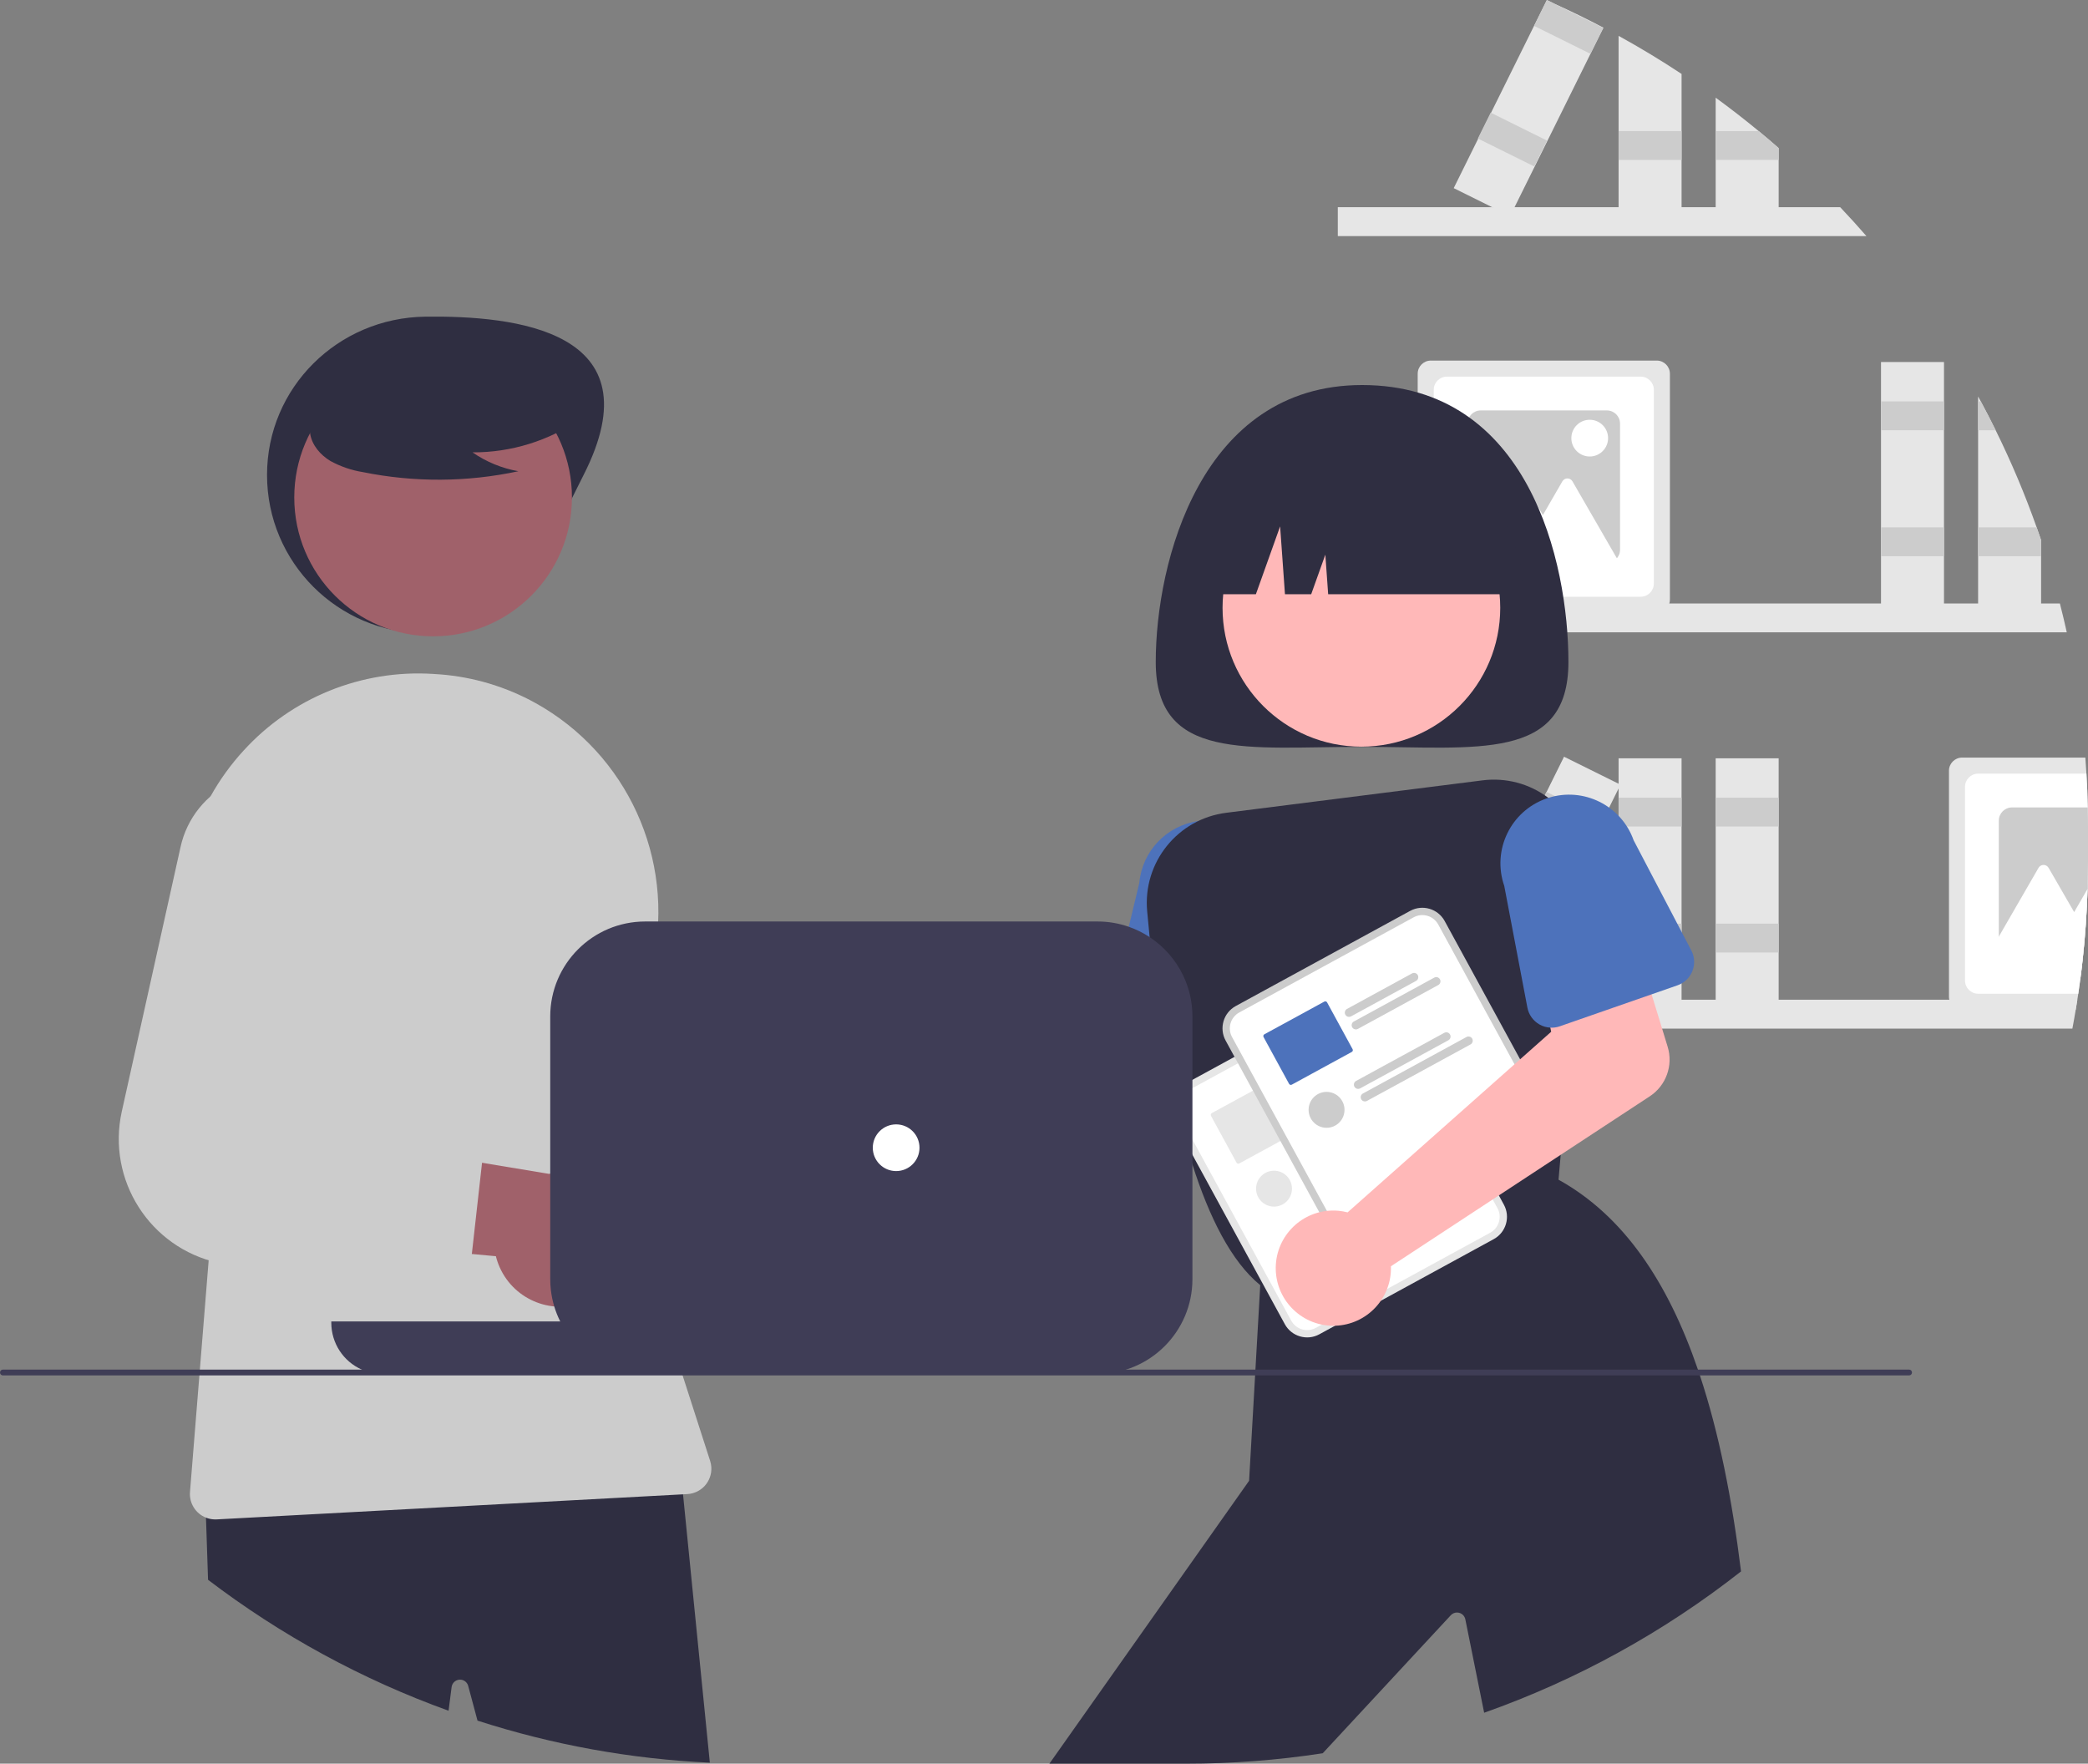 <?xml version="1.0" encoding="utf-8"?>
<!-- Generator: Adobe Illustrator 16.0.3, SVG Export Plug-In . SVG Version: 6.00 Build 0)  -->
<!DOCTYPE svg PUBLIC "-//W3C//DTD SVG 1.1//EN" "http://www.w3.org/Graphics/SVG/1.1/DTD/svg11.dtd">
<svg version="1.1" id="a3fb4343-95d2-4a83-b68f-ed4eefcf6705"
	 xmlns="http://www.w3.org/2000/svg" xmlns:xlink="http://www.w3.org/1999/xlink" x="0px" y="0px" width="715.296px"
	 height="604.17px" viewBox="0 0 715.296 604.17" enable-background="new 0 0 715.296 604.17" xml:space="preserve">
<rect x="0" y="0" width="715.296" height="604.17" fill="#808080" stroke="none"/>
<path fill="#E6E6E6" d="M705.666,206.72c0.84,3.28,1.627,6.577,2.361,9.89h-249.73v-9.89H705.666z"/>
<path fill="#E6E6E6" d="M697.707,180.65c-4.021-11.354-8.709-22.459-14.041-33.26c-1.639-3.33-3.344-6.627-5.109-9.89
	c-0.291-0.56-0.6-1.12-0.91-1.68v73.6h21.58v-24.39L697.707,180.65z"/>
<path fill="#CCCCCC" d="M683.666,147.39h-6.02v-9.89h0.91C680.326,140.76,682.029,144.057,683.666,147.39z"/>
<polygon fill="#CCCCCC" points="697.707,180.65 677.646,180.65 677.646,190.54 699.226,190.54 699.226,185.03 "/>
<rect x="644.384" y="124.017" fill="#E6E6E6" width="21.576" height="85.404"/>
<rect x="644.384" y="137.502" fill="#CCCCCC" width="21.576" height="9.889"/>
<rect x="644.384" y="180.653" fill="#CCCCCC" width="21.576" height="9.889"/>
<path fill="#E6E6E6" d="M567.566,123.52h-77.4c-2.482,0.004-4.496,2.016-4.5,4.5v77.4c0.002,0.44,0.066,0.878,0.191,1.3
	c0.576,1.899,2.324,3.198,4.309,3.2h77.4c1.984-0.002,3.734-1.301,4.311-3.2c0.125-0.422,0.188-0.859,0.189-1.3v-77.4
	C572.062,125.536,570.05,123.524,567.566,123.52z"/>
<path fill="#FFFFFF" d="M562.066,129.02h-66.4c-2.482,0.004-4.496,2.016-4.5,4.5v66.4c0.004,2.484,2.018,4.496,4.5,4.5h66.4
	c2.484-0.004,4.496-2.016,4.5-4.5v-66.4C566.562,131.036,564.55,129.024,562.066,129.02z"/>
<path fill="#CCCCCC" d="M550.486,140.6h-43.24c-2.482,0.003-4.496,2.016-4.5,4.5v43.24c0.004,2.484,2.018,4.497,4.5,4.5h43.24
	c2.48-0.013,4.488-2.02,4.5-4.5V145.1C554.982,142.616,552.97,140.604,550.486,140.6z"/>
<path fill="#FFFFFF" d="M547.82,180.713l-9.133-15.819c-0.553-0.957-1.775-1.284-2.732-0.732c-0.303,0.176-0.557,0.428-0.732,0.732
	l-6.668,11.551l-8.746-15.147c-0.553-0.957-1.775-1.284-2.732-0.732c-0.303,0.176-0.557,0.428-0.732,0.732l-9.133,15.819
	l-10.865,18.819H517.3l-2.076,3.596h43.461L547.82,180.713z"/>
<circle fill="#FFFFFF" cx="544.597" cy="150.088" r="6.293"/>
<path fill="#E6E6E6" d="M715.216,276.6c-0.07-3.88-0.225-7.74-0.461-11.58c-0.1-1.84-0.219-3.67-0.369-5.5h-42.221
	c-2.482,0.004-4.496,2.016-4.5,4.5v77.4c-0.002,0.354,0.041,0.707,0.131,1.05c0.486,2.021,2.291,3.446,4.369,3.45h38.92
	c0.201-1.14,0.391-2.3,0.561-3.45c0.109-0.68,0.221-1.37,0.32-2.05c0.24-1.63,0.469-3.26,0.68-4.89
	c0.301-2.221,0.57-4.45,0.811-6.69c0.879-8.03,1.445-16.146,1.699-24.351v-0.01c0.09-3.089,0.137-6.193,0.141-9.31v-12
	C715.296,280.97,715.277,278.78,715.216,276.6z"/>
<path fill="#FFFFFF" d="M715.216,276.6c-0.07-3.88-0.225-7.74-0.461-11.58h-37.09c-2.482,0.004-4.496,2.016-4.5,4.5v66.4
	c0.004,2.483,2.018,4.496,4.5,4.5h34.301c0.24-1.63,0.469-3.26,0.68-4.89c0.301-2.221,0.57-4.45,0.811-6.69
	c0.879-8.03,1.445-16.146,1.699-24.351v-0.01c0.09-3.089,0.137-6.193,0.141-9.31v-12C715.296,280.97,715.277,278.78,715.216,276.6z"
	/>
<path fill="#CCCCCC" d="M715.216,276.6h-25.971c-2.482,0.003-4.496,2.016-4.5,4.5v43.24c0.004,2.483,2.018,4.496,4.5,4.5h24.211
	c0.879-8.03,1.445-16.146,1.699-24.351v-0.01c0.09-3.089,0.137-6.193,0.141-9.31v-12C715.296,280.97,715.277,278.78,715.216,276.6z"
	/>
<path fill="#FFFFFF" d="M715.156,304.489c-0.25,8.2-0.816,16.317-1.699,24.351c-0.24,2.24-0.51,4.47-0.811,6.69h-15.42l2.08-3.59
	h-20.961l6.4-11.091l4.461-7.729l9.139-15.82c0.545-0.955,1.762-1.288,2.717-0.744c0.311,0.177,0.568,0.434,0.744,0.744l8.75,15.15
	L715.156,304.489z"/>
<path fill="#E6E6E6" d="M639.386,80.87h-181.09v-9.89h172.109C633.466,74.21,636.46,77.507,639.386,80.87z"/>
<path fill="#E6E6E6" d="M554.486,12.28c7.381,4.06,14.574,8.41,21.58,13.05v48.34h-21.58V12.28z"/>
<rect x="554.486" y="44.906" fill="#CCCCCC" width="21.576" height="9.889"/>
<path fill="#E6E6E6" d="M609.326,50.73v22.94h-21.58V33.46c5.031,3.67,9.947,7.487,14.75,11.45
	C604.796,46.81,607.072,48.75,609.326,50.73z"/>
<path fill="#CCCCCC" d="M609.326,50.73v4.06h-21.58v-9.88h14.75C604.796,46.81,607.072,48.75,609.326,50.73z"/>
<path fill="#E6E6E6" d="M532.457,1.26c5.709,2.57,11.322,5.31,16.84,8.22l-4.441,8.96l-14.75,29.81l-4.389,8.86l-6.871,13.87
	l-1.51,3.05l-6.15-3.05l-13.18-6.53l8.371-16.92h0.01l4.379-8.86l14.762-29.81l4.34-8.76l0.049-0.1L532.457,1.26z"/>
<polygon fill="#CCCCCC" points="549.246,9.57 544.857,18.44 525.527,8.86 529.867,0.1 529.916,0 532.457,1.26 "/>
<rect x="513.296" y="37.102" transform="matrix(-0.444 0.896 -0.896 -0.444 791.139 -395.273)" fill="#CCCCCC" width="9.889" height="21.576"/>
<path fill="#E6E6E6" d="M711.646,342.47c-0.17,1.15-0.359,2.311-0.561,3.45c-0.35,2.16-0.73,4.3-1.139,6.44h-251.65v-9.891H711.646z
	"/>
<rect x="554.486" y="259.765" fill="#E6E6E6" width="21.576" height="85.404"/>
<rect x="554.486" y="273.25" fill="#CCCCCC" width="21.576" height="9.889"/>
<rect x="554.486" y="316.401" fill="#CCCCCC" width="21.576" height="9.889"/>
<rect x="587.748" y="259.765" fill="#E6E6E6" width="21.576" height="85.404"/>
<rect x="587.748" y="273.25" fill="#CCCCCC" width="21.576" height="9.889"/>
<rect x="587.748" y="316.401" fill="#CCCCCC" width="21.576" height="9.889"/>
<rect x="483.915" y="291.679" transform="matrix(-0.444 0.896 -0.896 -0.444 1031.335 -35.28)" fill="#E6E6E6" width="85.404" height="21.576"/>
<rect x="532.442" y="269.926" transform="matrix(-0.444 0.896 -0.896 -0.444 1027.36 -76.372)" fill="#CCCCCC" width="9.889" height="21.576"/>
<rect x="513.296" y="308.598" transform="matrix(-0.444 0.896 -0.896 -0.444 1034.436 -3.295)" fill="#CCCCCC" width="9.889" height="21.576"/>
<path fill="#FFB8B8" d="M292.798,380.582c0.902,0.519,1.761,1.107,2.57,1.762l89.029-27.706l5.021-22.088l34.324,3.22l-5.086,39.967
	c-0.846,6.632-5.965,11.91-12.568,12.956L301.313,405.28c-4.157,10.076-15.695,14.874-25.771,10.717s-14.874-15.695-10.716-25.771
	c4.157-10.075,15.695-14.873,25.771-10.716C291.352,379.821,292.087,380.179,292.798,380.582z"/>
<path fill="#4D72BB" d="M439.605,349.02l-0.59-10.079v-0.011l-0.16-2.76l-1.738-29.68c1.084-12.882-8.453-24.216-21.33-25.35
	c-1.779-0.16-3.572-0.113-5.34,0.14c-10.818,1.53-19.162,10.3-20.15,21.18l-3.61,15.02l-6.31,26.271
	c-0.92,3.783,0.875,7.704,4.34,9.479c0.973,0.512,2.035,0.824,3.13,0.921l10.521,0.939l10.129,0.9l11.689,1.04l0.842,0.069
	l2.158,0.2l7.23,0.641h0.02c2.443,0.196,4.854-0.663,6.621-2.36c0.637-0.62,1.172-1.335,1.59-2.12
	c0.729-1.361,1.063-2.899,0.961-4.44H439.605z"/>
<path fill="#2F2E41" d="M537.302,226.792c0,34.225-31.646,29.049-70.686,29.049s-70.686,5.176-70.686-29.049
	S411.39,131.9,466.617,131.9C523.746,131.9,537.302,192.567,537.302,226.792z"/>
<circle fill="#FFB8B8" cx="466.38" cy="208.219" r="47.564"/>
<path fill="#2F2E41" d="M533.335,275.78c-0.916-0.882-1.887-1.704-2.91-2.46c-6.467-4.885-14.592-7.037-22.629-5.99l-87.65,11.09
	c-16.691,2.072-28.717,17.033-27.15,33.78c0.25,2.8,0.531,5.75,0.84,8.819c0.4,3.851,0.851,7.891,1.371,12.07
	c0.859,7.03,1.91,14.45,3.16,22c1.09,6.5,2.33,13.09,3.75,19.6c0.41,1.881,0.836,3.754,1.279,5.62
	c-0.002,0.012,0.002,0.022,0.01,0.03c0.051,0.23,0.1,0.46,0.16,0.68c-0.002,0.018,0,0.035,0.01,0.051
	c0.621,2.6,1.271,5.17,1.951,7.71c0.26,0.939,0.51,1.87,0.77,2.79c0.699,2.5,1.439,4.949,2.199,7.359
	c5.711,17.931,13.26,33.2,23.23,41.32c0.129,0.12,0.26,0.22,0.4,0.33l0.4,0.31l0.578-0.18l2.461-0.73l2.1-0.64l27.361-8.229
	l6.809-2.051l21.881-6.59h0.01l20.01-6.02l2.441-0.74l17.189-5.17l0.549-6.42l0.74-8.521l0.441-5.12l3.479-40.38l2.031-23.56
	l2.199-25.58C543.634,291.564,540.15,282.301,533.335,275.78z"/>
<path fill="#2F2E41" d="M582.345,471.17c-0.229-0.67-0.449-1.34-0.68-2c-10.279-30-25.439-52.689-47.75-65.05
	c-0.01,0-0.01-0.01-0.02-0.01l-0.381-0.21l-19.439,6.729l-2.4,0.83l-2.5,0.87l-0.029,0.01l-18.199,6.3l-0.031,0.011l-14.279,4.939
	h-0.01l-13.211,4.57h-0.01l-3.07,1.07l-23.09,7.989l-2.68,0.931l-2.4,0.83l-0.369,0.13l-0.07,1.14l-1.65,28.92l-0.109,2
	l-2.061,36.09l-68.41,96.91h46.801c15.682,0.004,31.34-1.189,46.84-3.57l43.91-47.319c1.115-1.155,2.955-1.188,4.111-0.071
	c0.422,0.408,0.711,0.935,0.828,1.511l6.449,32c31.777-11.236,61.502-27.592,88-48.42C593.355,513.45,588.855,490.8,582.345,471.17z
	"/>
<path fill="#2F2E41" d="M411.423,203.554L411.423,203.554h18.814l8.299-23.239l1.66,23.239h8.99l4.842-13.556l0.969,13.556h66.813
	l0,0c0-27.808-22.543-50.351-50.352-50.351l0,0h-9.684C433.966,153.203,411.423,175.746,411.423,203.554L411.423,203.554z"/>
<path fill="#A0616A" d="M295.709,455.558c-11.603,4.875-24.961-0.579-29.836-12.182c-0.52-1.237-0.929-2.518-1.224-3.827
	l-80.465-9.113l26.973-32.3l72.276,13.605c12.502-1.954,24.22,6.597,26.174,19.099C311.243,441.301,305.497,451.52,295.709,455.558
	L295.709,455.558z"/>
<path fill="#CCCCCC" d="M252.326,395.77l-34.01-6.08l-2.47-0.439c-7.727-1.381-12.873-8.764-11.492-16.491
	c0.097-0.54,0.224-1.073,0.382-1.599l16.7-55.49l0.5-1.65c4.294-14.525-2.025-30.089-15.23-37.51
	c-15.584-8.654-35.234-3.036-43.888,12.549c-1.396,2.512-2.449,5.2-3.132,7.991l-21.3,86.93l-0.79,3.221
	c-5.715,23.3,8.541,46.821,31.841,52.535c2.08,0.511,4.196,0.866,6.329,1.064c0.07,0.01,0.13,0.01,0.2,0.021l12.75,1.13l16.54,1.47
	l20.8,1.85l19.41,1.73c5.271,0.478,10.028-3.166,10.94-8.38c0.03-0.141,0.05-0.28,0.07-0.42l4.12-30.761l0.04-0.279
	C261.375,401.748,257.706,396.719,252.326,395.77z"/>
<path fill="#2F2E41" d="M199.928,162.702c-13.577,26.693-24.277,54.224-54.224,54.224c-29.947,0-54.224-24.277-54.224-54.224
	c0-29.947,24.279-53.849,54.224-54.224C176.139,108.096,225.198,113.018,199.928,162.702z"/>
<path fill="#2F2E41" d="M233.986,511.9l-1.23-12.28l-0.92,0.05l-161.69,7.79l0.42,12.43l0.71,21.29
	c25.019,19.059,52.803,34.183,82.39,44.851l1.05-8.141c0.22-1.589,1.686-2.698,3.274-2.479c1.154,0.16,2.101,0.994,2.405,2.119
	l3.19,11.89c25.773,8.312,52.539,13.157,79.59,14.41L233.986,511.9z"/>
<circle fill="#A0616A" cx="148.372" cy="170.417" r="47.564"/>
<path fill="#CCCCCC" d="M243.276,500.45l-9.43-29.28l-0.16-0.5l-0.48-1.5l-2.69-8.34c-0.87-2.71-1.7-5.43-2.47-8.16
	c-0.71-2.46-1.373-4.927-1.99-7.4c-0.88-3.439-1.68-6.893-2.4-10.359c-2.44-11.649-4.068-23.455-4.87-35.33
	c-0.22-3.29-0.377-6.587-0.47-9.891c-0.586-20.247,1.237-40.492,5.43-60.31c7.494-35.182-8.879-71.13-40.34-88.57
	c-10.056-5.558-21.186-8.896-32.64-9.79c-0.79-0.06-1.58-0.11-2.38-0.16c-24.509-1.548-48.396,8.111-64.94,26.26
	c-4.375,4.765-8.174,10.028-11.32,15.68c-8.729,15.728-12.007,33.903-9.32,51.69l11.24,75.47l-2.56,31.771l-3.02,37.439l-0.16,2
	l-3.22,39.92c-0.313,3.82,1.913,7.396,5.48,8.8c1.018,0.408,2.104,0.615,3.2,0.61c0.16,0,0.31,0,0.47-0.01l159.75-8.59l1.46-0.08
	c4.801-0.25,8.49-4.344,8.24-9.145C243.647,501.919,243.509,501.171,243.276,500.45z"/>
<path fill="#2F2E41" d="M198.846,143.537c-10.869,7.491-23.77,11.478-36.971,11.425c4.708,3.265,10.069,5.471,15.712,6.464
	c-17.551,3.765-35.69,3.867-53.283,0.299c-3.911-0.627-7.684-1.923-11.154-3.831c-3.378-2.05-6.204-5.315-6.885-9.208
	c-1.169-6.679,4.035-12.746,9.442-16.835c16.767-12.485,38.255-16.778,58.532-11.696c6.539,1.69,13.088,4.545,17.335,9.796
	c4.247,5.251,5.505,13.346,1.458,18.753L198.846,143.537z"/>
<path fill="#A0616A" d="M201.277,445.662c-11.495,5.125-24.967-0.038-30.093-11.532c-0.546-1.226-0.983-2.497-1.306-3.8
	l-80.644-7.369l26.268-32.876l72.554,12.038c12.457-2.225,24.357,6.07,26.582,18.527
	C216.499,431.073,210.975,441.414,201.277,445.662L201.277,445.662z"/>
<path fill="#CCCCCC" d="M156.616,386.83l-18.23-2.85l-18.39-2.881c-7.754-1.211-13.059-8.479-11.847-16.234
	c0.085-0.541,0.201-1.077,0.347-1.605l15.96-57.5c3.978-14.614-2.678-30.038-16.04-37.17c-8.887-4.741-19.487-5.019-28.61-0.75
	c-9.15,4.201-15.796,12.455-17.95,22.29l-20.13,90.61c-5.199,23.435,9.583,46.646,33.018,51.846
	c2.138,0.475,4.308,0.787,6.492,0.934l69.63,4.67c5.278,0.36,9.954-3.381,10.76-8.609c0.03-0.14,0.04-0.28,0.06-0.42l3.45-30.84
	l0.03-0.28C165.784,392.615,162.011,387.669,156.616,386.83z"/>
<path fill="#E6E6E6" d="M465.093,339.029l-4.174,2.277l-51.41,28.051l-4.174,2.277c-4.217,2.307-5.77,7.59-3.473,11.812
	l38.285,70.168c2.307,4.216,7.59,5.77,11.813,3.472l0.01-0.006l59.736-32.593l0.012-0.006c4.215-2.307,5.77-7.591,3.471-11.812
	l-38.285-70.168C474.599,338.286,469.314,336.732,465.093,339.029z"/>
<path fill="#FFFFFF" d="M466.294,341.229l-4.943,2.696l-49.873,27.212l-4.941,2.697c-3.004,1.642-4.109,5.405-2.473,8.411
	l38.283,70.168c1.643,3.002,5.406,4.108,8.412,2.473l0.012-0.006l59.734-32.594l0.012-0.006c3.002-1.643,4.109-5.405,2.473-8.411
	l-38.285-70.168C473.062,340.7,469.3,339.594,466.294,341.229z"/>
<path fill="#E6E6E6" d="M467.697,361.04c-0.387-0.701-1.266-0.96-1.971-0.58l-1.99,1.09l-20.289,11.07
	c-0.701,0.388-0.957,1.271-0.568,1.974c0.385,0.695,1.258,0.952,1.957,0.576l22.281-12.16
	C467.818,362.623,468.076,361.744,467.697,361.04z"/>
<path fill="#E6E6E6" d="M475.287,362.47c-0.379-0.696-1.25-0.955-1.947-0.577c-0.004,0.002-0.008,0.005-0.014,0.008l-27.529,15.02
	c-0.703,0.382-0.963,1.261-0.582,1.964c0.383,0.702,1.262,0.962,1.965,0.58c0.002-0.001,0.004-0.003,0.006-0.004l1.281-0.7
	l8.01-4.37h0.01l18.221-9.95c0.701-0.374,0.967-1.246,0.592-1.947C475.294,362.485,475.291,362.478,475.287,362.47z"/>
<path fill="#E6E6E6" d="M445.367,386.41l-8.74-16.03c-0.189-0.335-0.613-0.455-0.951-0.27l-4.24,2.31l-2.199,1.2l-11.811,6.439
	l-2.289,1.25c-0.336,0.189-0.455,0.613-0.27,0.95l0.559,1.03l8.18,15c0.186,0.333,0.607,0.454,0.941,0.27l14.1-7.689l2.199-1.2
	l4.24-2.31c0.34-0.183,0.467-0.605,0.285-0.944C445.369,386.414,445.367,386.412,445.367,386.41z"/>
<path fill="#E6E6E6" d="M478.746,381.38c-0.381-0.7-1.258-0.96-1.959-0.58l-30.221,16.49c-0.547,0.3-0.842,0.916-0.73,1.53
	c0.021,0.154,0.072,0.304,0.15,0.439c0.076,0.139,0.174,0.264,0.291,0.37l0.01,0.01c0.459,0.413,1.127,0.492,1.67,0.2l30.219-16.49
	c0.701-0.384,0.959-1.264,0.574-1.965C478.748,381.384,478.748,381.382,478.746,381.38z"/>
<path fill="#E6E6E6" d="M486.345,382.81c-0.385-0.701-1.268-0.956-1.969-0.57v0.001l-35.471,19.35
	c-0.547,0.289-0.844,0.901-0.73,1.51v0.011c0.021,0.154,0.072,0.304,0.15,0.439c0.078,0.144,0.18,0.271,0.301,0.38
	c0.453,0.422,1.129,0.503,1.67,0.2l35.469-19.35C486.468,384.395,486.728,383.515,486.345,382.81z"/>
<circle fill="#E6E6E6" cx="436.445" cy="407.19" r="6.15"/>
<path fill="#CCCCCC" d="M483.093,312.029l-4.174,2.277l-51.41,28.051l-4.174,2.277c-4.217,2.307-5.77,7.59-3.473,11.812
	l38.285,70.168c2.307,4.216,7.59,5.77,11.813,3.472l0.01-0.006l59.736-32.593l0.012-0.006c4.215-2.307,5.77-7.591,3.471-11.812
	l-38.285-70.168C492.599,311.286,487.314,309.732,483.093,312.029z"/>
<path fill="#FFFFFF" d="M484.294,314.229l-4.943,2.696l-49.873,27.212l-4.941,2.697c-3.004,1.642-4.109,5.405-2.473,8.411
	l38.283,70.168c1.643,3.002,5.406,4.108,8.412,2.473l0.012-0.006l59.734-32.594l0.012-0.006c3.002-1.643,4.109-5.405,2.473-8.411
	l-38.285-70.168C491.062,313.7,487.3,312.594,484.294,314.229z"/>
<path fill="#CCCCCC" d="M485.697,334.04c-0.387-0.701-1.266-0.96-1.971-0.58l-10.26,5.6l-2.861,1.561l-9.158,5
	c-0.703,0.388-0.957,1.271-0.568,1.974c0.385,0.695,1.258,0.952,1.957,0.576l10.801-5.89l2.26-1.24l9.221-5.03
	C485.818,335.623,486.076,334.744,485.697,334.04z"/>
<path fill="#CCCCCC" d="M493.287,335.47c-0.379-0.696-1.25-0.955-1.947-0.577c-0.004,0.002-0.008,0.005-0.014,0.008l-14.311,7.81
	l-2.199,1.2l-11.02,6.01c-0.701,0.384-0.959,1.264-0.576,1.965c0.385,0.702,1.264,0.959,1.965,0.575l0,0l11.021-6.01l2.199-1.2
	l14.301-7.81c0.701-0.375,0.967-1.247,0.592-1.948C493.294,335.485,493.291,335.478,493.287,335.47z"/>
<path fill="#4D72BB" d="M463.367,359.41l-6.971-12.78l-1.199-2.2l-0.57-1.05c-0.189-0.335-0.613-0.455-0.951-0.27l-14.148,7.72
	l-6.391,3.479c-0.336,0.189-0.455,0.613-0.27,0.95l0.568,1.04l0.621,1.15l0.58,1.05v0.01l6.969,12.78
	c0.186,0.333,0.607,0.454,0.941,0.271l20.539-11.2c0.34-0.183,0.467-0.604,0.285-0.944
	C463.369,359.414,463.367,359.412,463.367,359.41z"/>
<path fill="#CCCCCC" d="M496.746,354.38c-0.381-0.7-1.258-0.96-1.959-0.58l-9.031,4.931l-2.199,1.199l-8.721,4.75l-10.27,5.61
	c-0.705,0.384-0.965,1.266-0.58,1.97s1.266,0.964,1.971,0.58l18.99-10.359l2.199-1.2l9.029-4.931
	c0.701-0.384,0.959-1.264,0.574-1.965C496.748,354.384,496.748,354.382,496.746,354.38z"/>
<path fill="#CCCCCC" d="M504.345,355.81c-0.385-0.701-1.268-0.956-1.969-0.57v0.001l-14.271,7.79l-2.199,1.2l-19,10.359
	c-0.703,0.38-0.965,1.258-0.586,1.962c0.381,0.703,1.258,0.966,1.961,0.586c0.006-0.003,0.01-0.005,0.016-0.008l18.99-10.36
	l2.199-1.199l14.279-7.79C504.468,357.395,504.728,356.515,504.345,355.81z"/>
<circle fill="#CCCCCC" cx="454.445" cy="380.19" r="6.15"/>
<path fill="#FFB8B8" d="M458.576,414.769c1.035,0.102,2.061,0.285,3.068,0.549l69.75-61.876l-4.512-22.198l32.611-11.186
	l11.805,38.521c1.957,6.392-0.537,13.31-6.127,16.979l-88.674,58.219c0.355,10.894-8.188,20.014-19.082,20.369
	c-10.893,0.355-20.012-8.188-20.369-19.081c-0.355-10.894,8.188-20.014,19.082-20.369
	C456.945,414.67,457.761,414.693,458.576,414.769L458.576,414.769z"/>
<path fill="#4D72BB" d="M579.406,325.6l-19.76-37.74c-4.227-11.932-17.152-18.363-29.221-14.54c-0.219,0.06-0.43,0.13-0.648,0.21
	c-12.25,4.282-18.719,17.673-14.461,29.93l7.93,41.71c0.459,2.416,1.949,4.512,4.08,5.74c1.15,0.673,2.449,1.058,3.779,1.12
	c1.098,0.069,2.195-0.084,3.23-0.45l4.24-1.48l27.221-9.479l8.9-3.101c4.416-1.544,6.742-6.376,5.199-10.792
	C579.759,326.34,579.597,325.964,579.406,325.6L579.406,325.6z"/>
<path fill="#3F3D56" d="M654,471.17H1c-0.552,0-1-0.447-1-1s0.448-1,1-1h653c0.553,0,1,0.447,1,1S654.552,471.17,654,471.17z"/>
<path fill="#3F3D56" d="M113.496,452.67v0.5c0.007,6.927,4.096,13.198,10.43,16c2.224,0.994,4.634,1.506,7.07,1.5h161.5v-18H113.496
	z"/>
<path fill="#3F3D56" d="M405.255,334.04c-2.563-5.29-6.508-9.789-11.42-13.021c-2.226-1.474-4.627-2.663-7.149-3.54
	c-3.437-1.199-7.05-1.812-10.69-1.81h-155c-17.94,0.021-32.479,14.56-32.5,32.5v90c-0.003,1.264,0.071,2.525,0.22,3.78
	c0.22,1.876,0.601,3.729,1.14,5.54c0.534,1.783,1.224,3.517,2.06,5.18c5.491,11.033,16.756,18.006,29.08,18h155
	c17.943,0.007,32.494-14.533,32.5-32.476c0-0.008,0-0.017,0-0.024v-90C408.503,343.275,407.396,338.442,405.255,334.04z"/>
<circle fill="#FFFFFF" cx="306.996" cy="393.17" r="8"/>
</svg>
